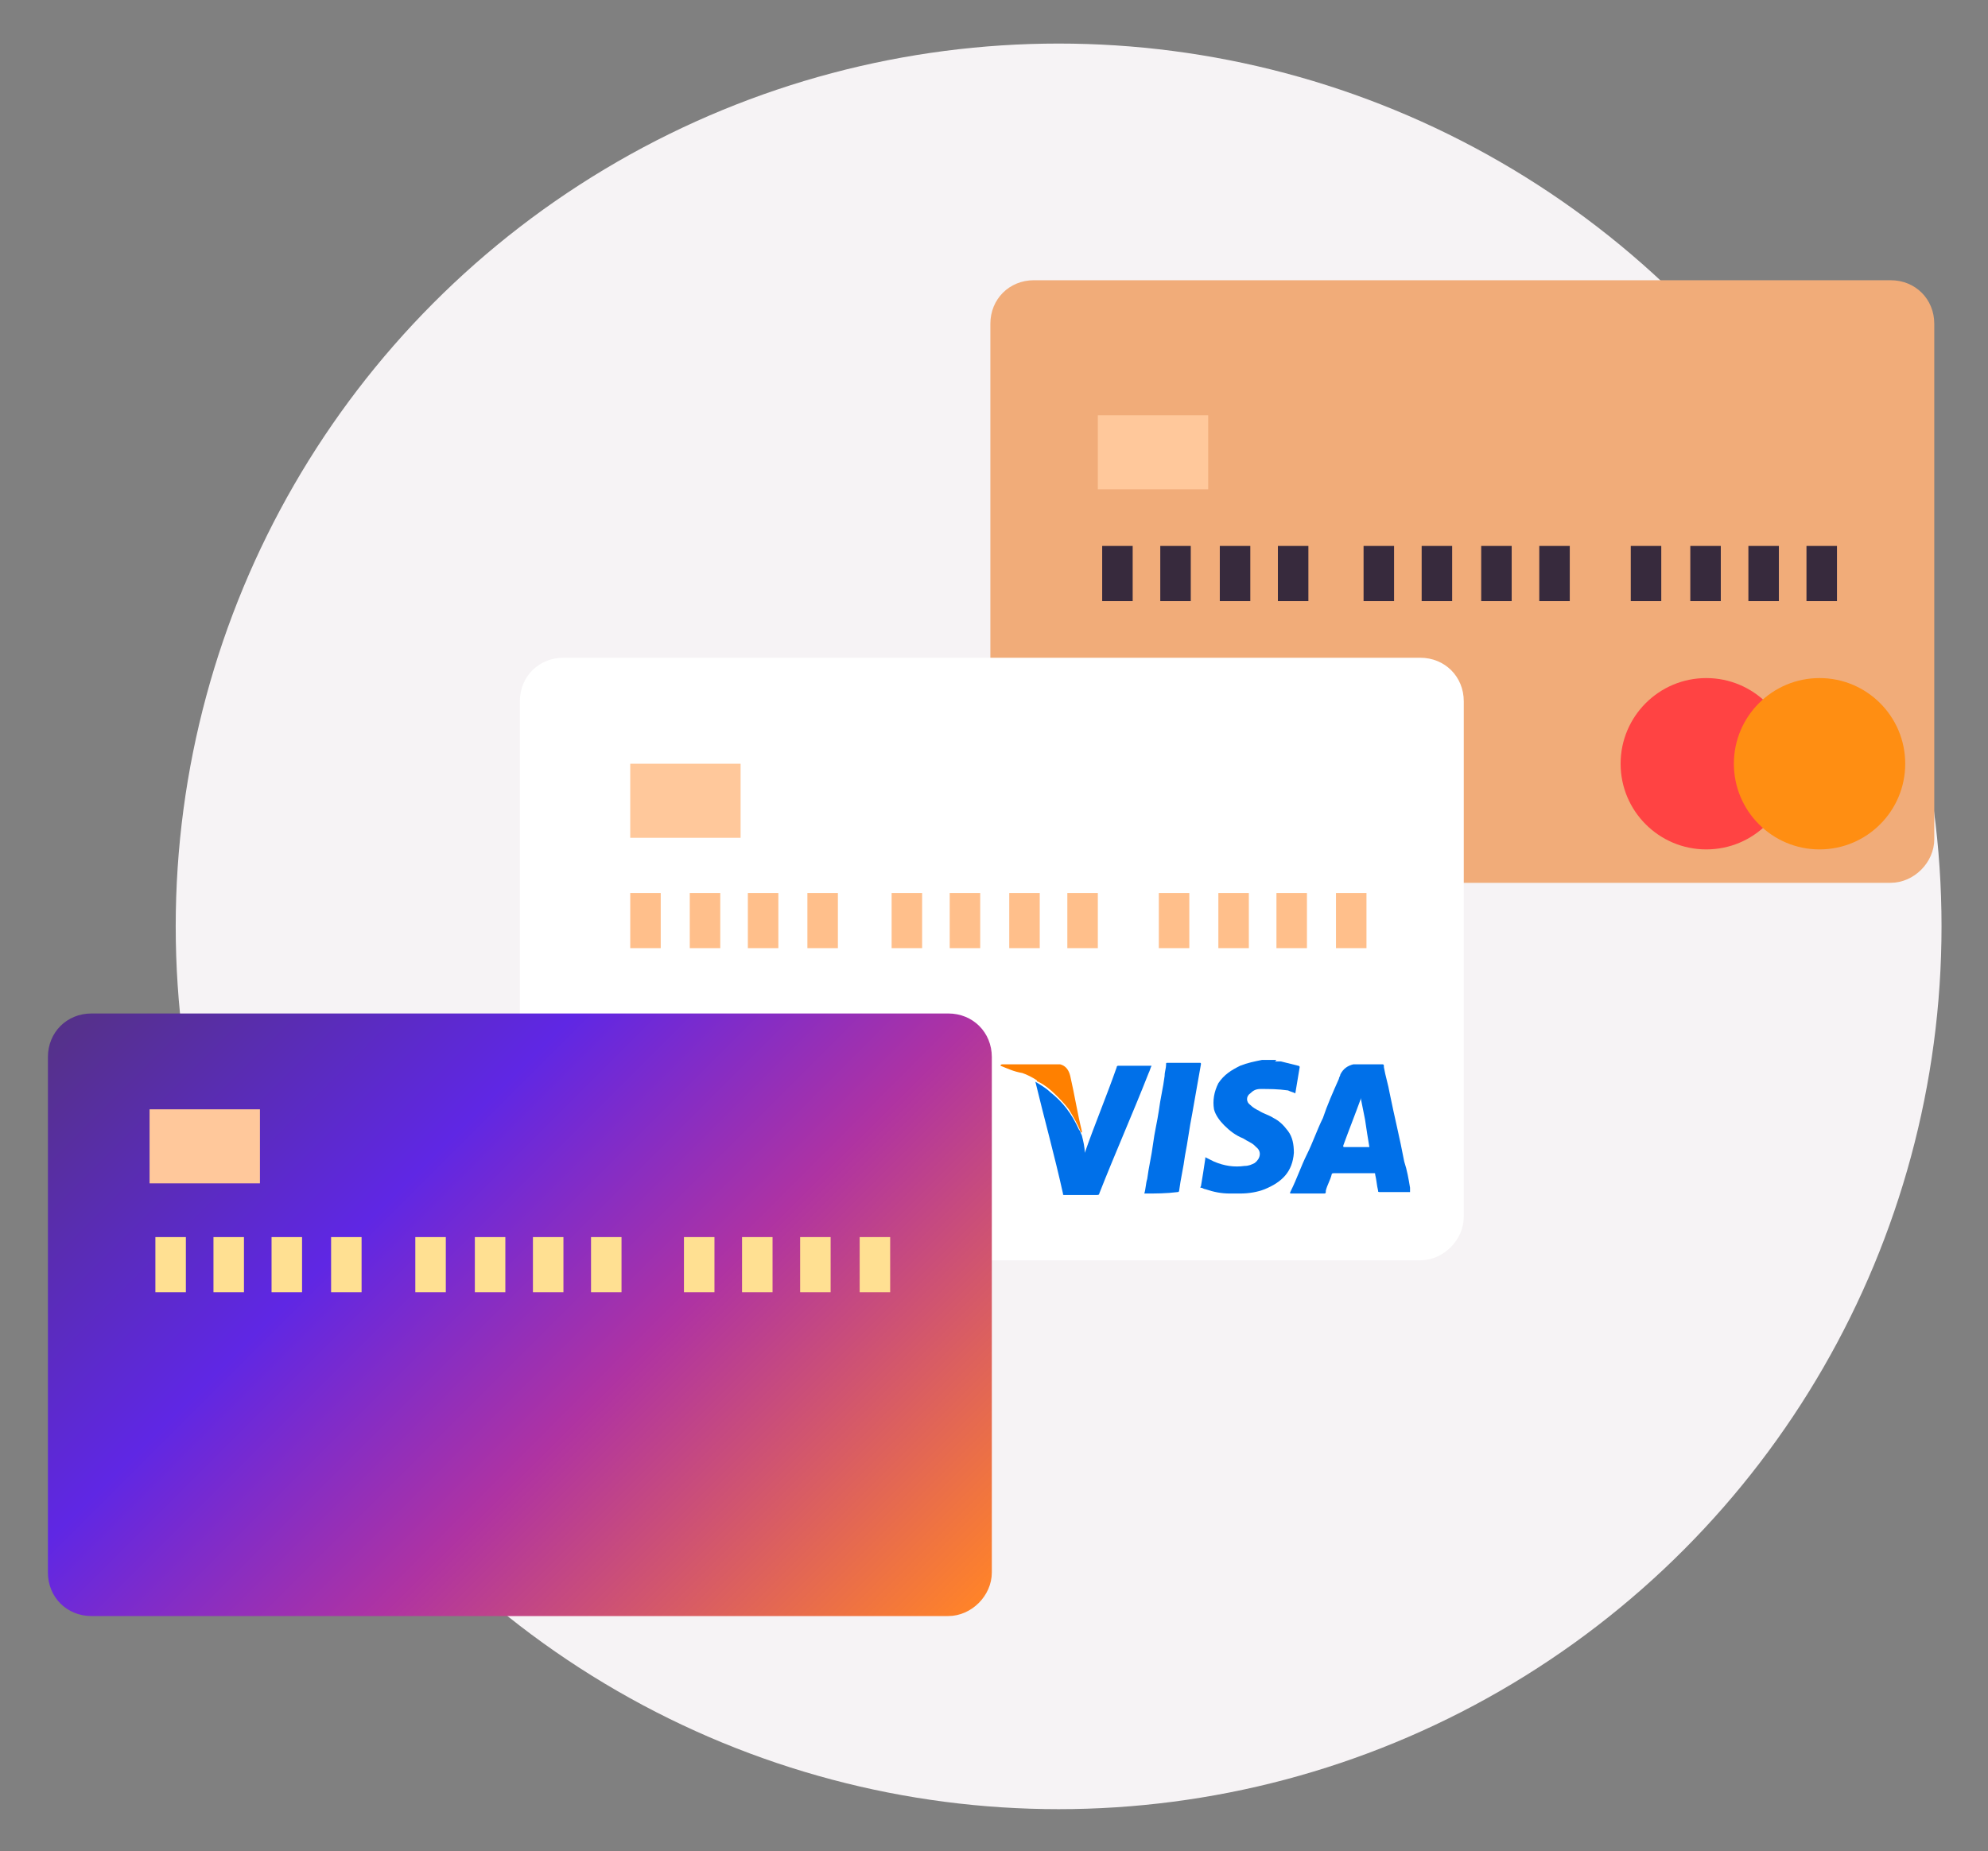 <?xml version="1.0" encoding="UTF-8"?> <!-- Generator: Adobe Illustrator 22.0.1, SVG Export Plug-In . SVG Version: 6.00 Build 0) --> <svg xmlns="http://www.w3.org/2000/svg" xmlns:xlink="http://www.w3.org/1999/xlink" id="Слой_1" x="0px" y="0px" viewBox="0 0 136.9 127.5" style="enable-background:new 0 0 136.9 127.5;" xml:space="preserve"><rect x="0" y="0" width="136.9" height="127.5" fill="#808080" stroke="none"/> <style type="text/css"> .st0{fill:#F6F3F5;} .st1{fill:#F1AC79;} .st2{fill:#FFFFFF;} .st3{fill:url(#SVGID_1_);} .st4{fill:#FF4343;} .st5{fill:#FF8E12;} .st6{fill:#FFC89B;} .st7{fill:#372A3D;} .st8{fill:#FFBF8B;} .st9{fill:#FFE092;} .st10{fill:#0070E9;} .st11{fill:#FF8000;} </style> <circle class="st0" cx="72.9" cy="63.8" r="60.8"></circle> <path class="st1" d="M130.2,60.8h-59c-1.7,0-3-1.3-3-3V22.3c0-1.7,1.3-3,3-3h59c1.7,0,3,1.3,3,3v35.5 C133.2,59.4,131.8,60.8,130.2,60.8z"></path> <path class="st2" d="M97.8,86.8h-59c-1.7,0-3-1.3-3-3V48.3c0-1.7,1.3-3,3-3h59c1.7,0,3,1.3,3,3v35.5C100.8,85.4,99.4,86.8,97.8,86.8 z"></path> <linearGradient id="SVGID_1_" gradientUnits="userSpaceOnUse" x1="10.004" y1="64.754" x2="61.496" y2="116.246"> <stop offset="0" style="stop-color:#553189"></stop> <stop offset="0.336" style="stop-color:#5F27E4"></stop> <stop offset="0.608" style="stop-color:#AF33A2"></stop> <stop offset="1" style="stop-color:#FF8329"></stop> </linearGradient> <path class="st3" d="M65.3,111.3h-59c-1.7,0-3-1.3-3-3V72.8c0-1.7,1.3-3,3-3h59c1.7,0,3,1.3,3,3v35.5 C68.3,109.9,66.9,111.3,65.3,111.3z"></path> <circle class="st4" cx="117.5" cy="52.6" r="5.9"></circle> <circle class="st5" cx="125.3" cy="52.6" r="5.9"></circle> <rect x="75.6" y="28.6" class="st6" width="7.6" height="5.1"></rect> <rect x="43.4" y="52.6" class="st6" width="7.6" height="5.1"></rect> <rect x="10.3" y="76.4" class="st6" width="7.6" height="5.1"></rect> <rect x="75.9" y="37.6" class="st7" width="2.1" height="3.8"></rect> <rect x="79.9" y="37.6" class="st7" width="2.1" height="3.8"></rect> <rect x="84" y="37.6" class="st7" width="2.1" height="3.8"></rect> <rect x="88" y="37.6" class="st7" width="2.1" height="3.8"></rect> <rect x="93.9" y="37.6" class="st7" width="2.1" height="3.8"></rect> <rect x="97.9" y="37.6" class="st7" width="2.1" height="3.8"></rect> <rect x="102" y="37.6" class="st7" width="2.1" height="3.8"></rect> <rect x="106" y="37.6" class="st7" width="2.1" height="3.8"></rect> <rect x="112.3" y="37.6" class="st7" width="2.1" height="3.8"></rect> <rect x="116.4" y="37.6" class="st7" width="2.1" height="3.8"></rect> <rect x="120.4" y="37.6" class="st7" width="2.1" height="3.8"></rect> <rect x="124.4" y="37.6" class="st7" width="2.1" height="3.8"></rect> <rect x="43.4" y="61.5" class="st8" width="2.1" height="3.8"></rect> <rect x="47.5" y="61.5" class="st8" width="2.1" height="3.8"></rect> <rect x="51.5" y="61.5" class="st8" width="2.1" height="3.8"></rect> <rect x="55.6" y="61.5" class="st8" width="2.1" height="3.8"></rect> <rect x="61.4" y="61.5" class="st8" width="2.1" height="3.8"></rect> <rect x="65.4" y="61.5" class="st8" width="2.1" height="3.8"></rect> <rect x="69.5" y="61.5" class="st8" width="2.1" height="3.8"></rect> <rect x="73.5" y="61.5" class="st8" width="2.1" height="3.8"></rect> <rect x="79.8" y="61.5" class="st8" width="2.1" height="3.8"></rect> <rect x="83.9" y="61.5" class="st8" width="2.1" height="3.8"></rect> <rect x="87.9" y="61.5" class="st8" width="2.1" height="3.8"></rect> <rect x="92" y="61.5" class="st8" width="2.1" height="3.8"></rect> <rect x="10.7" y="85.2" class="st9" width="2.1" height="3.8"></rect> <rect x="14.7" y="85.2" class="st9" width="2.1" height="3.8"></rect> <rect x="18.7" y="85.2" class="st9" width="2.1" height="3.8"></rect> <rect x="22.8" y="85.2" class="st9" width="2.1" height="3.8"></rect> <rect x="28.6" y="85.2" class="st9" width="2.1" height="3.8"></rect> <rect x="32.7" y="85.2" class="st9" width="2.1" height="3.8"></rect> <rect x="36.7" y="85.2" class="st9" width="2.1" height="3.8"></rect> <rect x="40.7" y="85.2" class="st9" width="2.1" height="3.8"></rect> <rect x="47.1" y="85.2" class="st9" width="2.1" height="3.8"></rect> <rect x="51.1" y="85.2" class="st9" width="2.1" height="3.8"></rect> <rect x="55.1" y="85.2" class="st9" width="2.1" height="3.8"></rect> <rect x="59.2" y="85.2" class="st9" width="2.1" height="3.8"></rect> <g> <path class="st10" d="M87.8,73.1c0.1,0,0.2,0,0.4,0c0.4,0.1,0.8,0.2,1.2,0.3c0,0,0.1,0,0.1,0.1c-0.1,0.6-0.2,1.2-0.3,1.8 c0,0,0,0,0,0c-0.2-0.1-0.3-0.1-0.5-0.2C88,75,87.4,75,86.8,75c-0.3,0-0.5,0.1-0.7,0.3c-0.3,0.2-0.3,0.6,0,0.8 c0.2,0.2,0.4,0.3,0.6,0.4c0.3,0.2,0.7,0.3,1,0.5c0.4,0.2,0.7,0.5,1,0.9c0.3,0.4,0.4,0.9,0.4,1.5c-0.1,1.3-0.8,2-2,2.5 c-0.5,0.2-1.1,0.3-1.7,0.3c0,0-0.1,0-0.1,0c0,0,0,0,0,0c0,0-0.1,0-0.1,0c-0.1,0-0.1,0-0.2,0c0,0-0.1,0-0.1,0c0,0,0,0,0,0 c-0.1,0-0.2,0-0.2,0c-0.6,0-1.1-0.1-1.7-0.3c-0.1,0-0.2-0.1-0.3-0.1c0,0-0.1,0,0-0.1c0.1-0.6,0.2-1.2,0.3-1.9c0,0,0,0,0-0.1 c0.2,0.1,0.4,0.2,0.6,0.3c0.7,0.3,1.4,0.4,2.1,0.3c0.3,0,0.5-0.1,0.7-0.2c0.4-0.3,0.5-0.8,0.1-1.1c0,0-0.1-0.1-0.1-0.1 c-0.2-0.2-0.5-0.3-0.8-0.5c-0.5-0.2-0.9-0.5-1.3-0.9c-0.3-0.3-0.6-0.7-0.7-1.1c-0.1-0.6,0-1.2,0.3-1.8c0.4-0.6,0.9-0.9,1.5-1.2 c0.5-0.2,1-0.3,1.5-0.4c0,0,0.1,0,0.1,0c0,0,0.1,0,0.1,0c0,0,0,0,0.1,0c0,0,0.1,0,0.1,0c0.1,0,0.1,0,0.2,0c0,0,0.1,0,0.1,0 c0.1,0,0.1,0,0.2,0c0,0,0.1,0,0.1,0C87.7,73.2,87.7,73.2,87.8,73.1C87.7,73.1,87.8,73.1,87.8,73.1z"></path> <path class="st11" d="M68.9,73.4c0-0.1,0.1-0.1,0.2-0.1c1.2,0,2.3,0,3.5,0c0.1,0,0.3,0,0.4,0c0.4,0.1,0.6,0.4,0.7,0.8 c0.3,1.3,0.5,2.6,0.8,3.8c0,0,0,0.1,0,0.1c-0.1,0-0.1-0.1-0.1-0.1c-0.2-0.5-0.5-1-0.8-1.5c-0.3-0.4-0.6-0.7-0.9-1 c-0.4-0.4-0.8-0.7-1.2-0.9c0,0-0.1,0-0.1-0.1c-0.3-0.2-0.7-0.4-1-0.5C69.8,73.8,69.4,73.6,68.9,73.4C68.9,73.5,68.9,73.5,68.9,73.4 C68.9,73.5,68.9,73.4,68.9,73.4z"></path> <path class="st10" d="M85,82.3c0.1,0,0.1,0,0.2,0c0,0,0,0,0,0c0,0,0,0,0,0C85.1,82.3,85.1,82.3,85,82.3C85,82.3,85,82.3,85,82.3 C85,82.3,85,82.3,85,82.3z"></path> <path class="st10" d="M87.3,73.1c-0.1,0-0.1,0-0.2,0C87.2,73.1,87.3,73.1,87.3,73.1z"></path> <path class="st10" d="M87.6,73.1c-0.1,0-0.1,0-0.2,0C87.5,73.1,87.5,73.1,87.6,73.1z"></path> <path class="st10" d="M85.2,82.3C85.2,82.3,85.2,82.3,85.2,82.3c0,0,0.1,0,0.1,0C85.3,82.3,85.3,82.3,85.2,82.3z"></path> <path class="st10" d="M85,82.3C85,82.3,85,82.3,85,82.3c0,0-0.1,0-0.1,0C84.9,82.3,85,82.3,85,82.3z"></path> <path class="st10" d="M87.1,73.1C87.1,73.2,87.1,73.2,87.1,73.1C87.1,73.1,87.1,73.1,87.1,73.1z"></path> <path class="st10" d="M87.7,73.1C87.7,73.2,87.7,73.2,87.7,73.1C87.7,73.1,87.7,73.1,87.7,73.1z"></path> <path class="st10" d="M71.3,74.5c0.3,0.2,0.7,0.4,1,0.7c0.9,0.7,1.5,1.5,2,2.6c0.1,0.1,0.1,0.2,0.2,0.4c0.1,0.4,0.2,0.8,0.2,1.2 c0,0,0,0.1,0,0.1c0,0,0-0.1,0-0.1c0.7-2,1.5-3.9,2.2-5.9c0-0.1,0.1-0.1,0.1-0.1c0.7,0,1.5,0,2.2,0c0,0,0.1,0,0.1,0 c-0.1,0.2-0.1,0.3-0.2,0.5c-1.1,2.8-2.3,5.5-3.4,8.3c0,0.1-0.1,0.1-0.2,0.1c-0.7,0-1.5,0-2.2,0c-0.1,0-0.1,0-0.1-0.1 C72.6,79.5,71.9,77,71.3,74.5z"></path> <path class="st10" d="M78.8,82.2c0.1-0.3,0.1-0.7,0.2-1c0.1-0.8,0.3-1.6,0.4-2.4c0.1-0.8,0.3-1.6,0.4-2.3c0.1-0.8,0.3-1.6,0.4-2.4 c0-0.3,0.1-0.5,0.1-0.8c0-0.1,0-0.1,0.1-0.1c0.7,0,1.4,0,2.2,0c0.1,0,0.1,0,0.1,0.1c-0.2,1.1-0.4,2.3-0.6,3.4 c-0.2,1-0.3,1.9-0.5,2.9c-0.1,0.8-0.3,1.6-0.4,2.4c0,0,0,0.1-0.1,0.1C80.3,82.2,79.6,82.2,78.8,82.2C78.9,82.2,78.9,82.2,78.8,82.2 z"></path> <path class="st10" d="M97.1,81.8c-0.1-0.6-0.2-1.2-0.4-1.8c-0.3-1.6-0.7-3.2-1-4.7c-0.1-0.6-0.3-1.2-0.4-1.8c0-0.2,0-0.2-0.2-0.2 c-0.5,0-1,0-1.6,0c-0.1,0-0.2,0-0.3,0c-0.4,0.1-0.7,0.3-0.9,0.7c0,0.1-0.1,0.2-0.1,0.3c-0.4,0.9-0.8,1.8-1.1,2.7 c-0.4,0.8-0.7,1.7-1.1,2.5c-0.4,0.8-0.7,1.7-1.1,2.5c-0.1,0.2-0.1,0.2,0.1,0.2c0.7,0,1.4,0,2.1,0c0.2,0,0.2,0,0.2-0.2 c0.1-0.4,0.3-0.7,0.4-1.1c0-0.1,0.1-0.1,0.2-0.1c0.9,0,1.8,0,2.7,0c0.1,0,0.1,0,0.1,0.1c0.1,0.4,0.1,0.7,0.2,1.1 c0,0.1,0,0.1,0.2,0.1c0.6,0,1.3,0,1.9,0c0,0,0.1,0,0.1,0c0,0,0,0,0-0.1C97.1,82,97.1,81.9,97.1,81.8z M94.3,79c-0.6,0-1.2,0-1.7,0 c-0.1,0-0.1,0-0.1-0.1c0.4-1.1,0.8-2.1,1.2-3.2c0,0,0,0,0-0.1c0.1,0.5,0.2,1,0.3,1.5C94.1,77.8,94.2,78.4,94.3,79 C94.4,79,94.4,79,94.3,79z"></path> </g> </svg> 